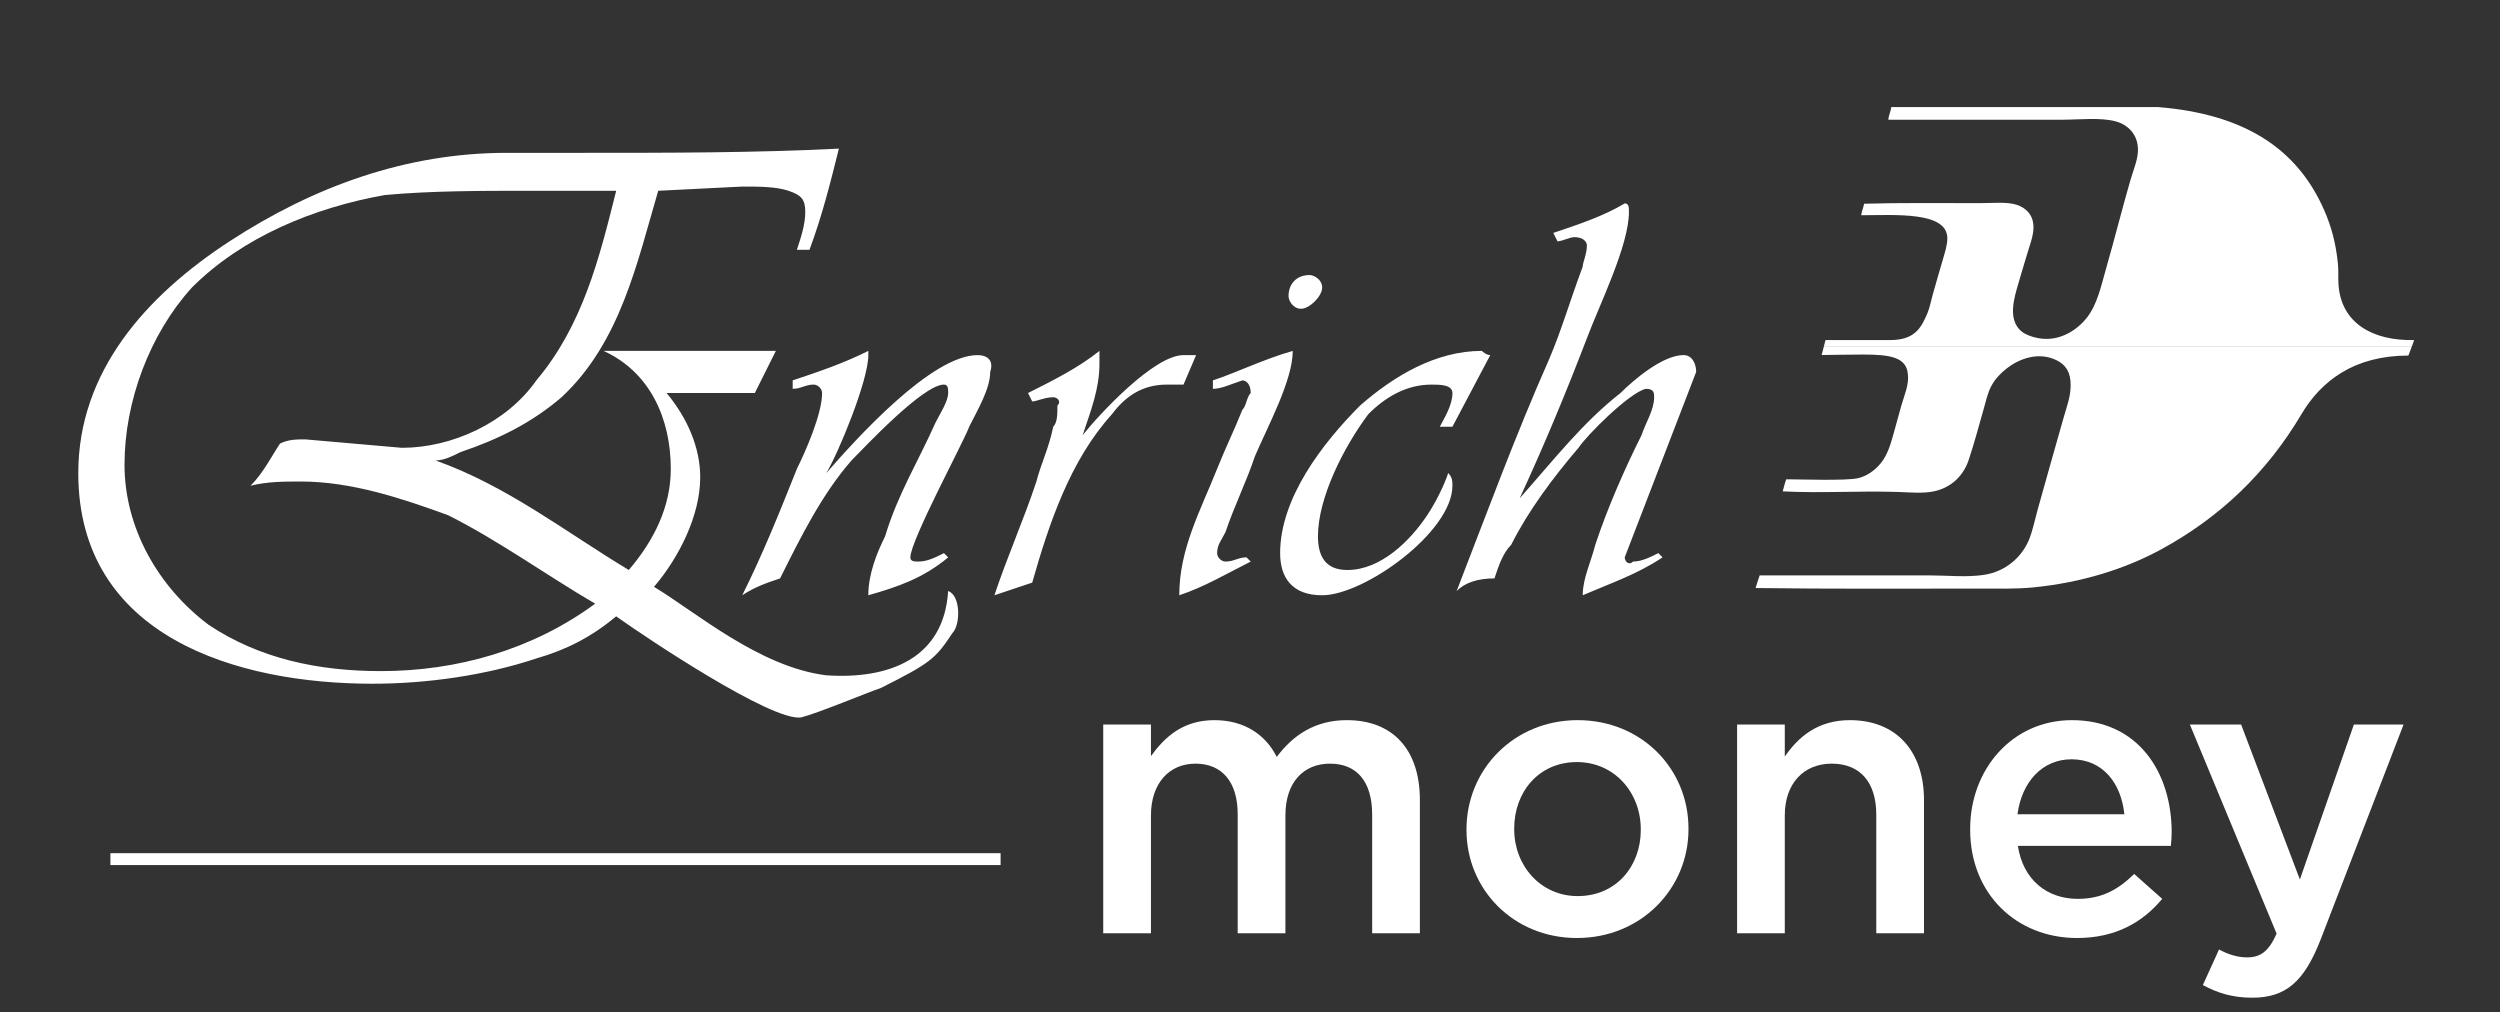 <svg width="163" height="66" viewBox="0 0 163 66" fill="none" xmlns="http://www.w3.org/2000/svg">
<rect x="0" y="0" width="163" height="66" fill="#333333" stroke="none"/>
<path fill-rule="evenodd" clip-rule="evenodd" d="M61.821 36.34C60.176 37.712 58.532 38.263 56.614 38.811C56.614 37.438 57.162 36.065 57.71 34.965C58.533 32.219 59.903 30.02 60.998 27.548C61.272 26.998 61.821 26.174 61.821 25.625C61.821 25.35 61.821 25.075 61.546 25.075C60.176 25.075 56.341 29.197 55.518 30.02C53.6 32.218 52.23 34.965 50.861 37.712C50.038 37.987 49.217 38.262 48.395 38.811C49.765 36.064 50.861 33.317 51.957 30.569C52.505 29.47 53.601 26.998 53.601 25.625C53.601 25.35 53.327 25.075 53.053 25.075C52.505 25.075 52.231 25.351 51.683 25.351V24.801C53.327 24.252 54.971 23.702 56.615 22.878V23.153C56.615 24.801 54.697 29.471 53.875 30.845C55.793 28.647 60.725 23.153 63.739 23.153C64.287 23.153 64.835 23.428 64.561 24.252C64.561 25.351 63.739 26.724 63.191 27.823C62.917 28.647 59.355 35.241 59.355 36.34C59.355 36.614 59.629 36.614 59.904 36.614C60.451 36.614 60.998 36.34 61.547 36.065L61.821 36.34V36.34ZM77.164 25.076H76.068C74.424 25.076 73.329 25.9 72.506 26.999C69.766 30.021 68.396 34.142 67.3 37.987L64.835 38.811C65.657 36.34 66.753 33.866 67.574 31.395C67.847 30.296 68.396 29.197 68.67 27.823C68.943 27.548 68.943 26.999 68.943 26.449C69.218 26.174 68.943 25.9 68.67 25.9C68.122 25.9 67.574 26.175 67.3 26.175L67.026 25.625C68.67 24.802 70.314 23.977 71.684 22.879V23.703C71.684 25.351 71.136 26.724 70.588 28.373C71.684 26.999 75.246 23.153 77.164 23.153H77.986L77.164 25.076ZM81.821 29.746C81.273 31.395 80.452 33.043 79.903 34.691C79.629 35.241 79.356 35.515 79.356 36.065C79.356 36.34 79.629 36.614 79.903 36.614C80.452 36.614 80.725 36.34 81.273 36.34L81.548 36.614C79.903 37.438 78.534 38.263 76.889 38.811C76.889 35.79 78.259 33.318 79.355 30.57C79.903 29.197 80.451 28.098 80.999 26.724C81.273 26.449 81.273 25.9 81.547 25.625C81.547 25.076 81.273 24.802 80.999 24.802C80.177 25.077 79.628 25.351 79.081 25.351V24.802C80.724 24.252 82.369 23.428 84.287 22.879C84.288 24.802 82.642 27.823 81.821 29.746V29.746ZM84.835 20.131C84.288 20.131 84.013 19.582 84.013 19.307C84.013 18.482 84.561 17.933 85.384 17.933C85.657 17.933 86.205 18.208 86.205 18.757C86.205 19.307 85.384 20.131 84.835 20.131ZM94.698 27.823H93.877C94.151 27.274 94.698 26.449 94.698 25.625C94.698 25.076 93.877 25.076 93.329 25.076C91.685 25.076 90.316 25.9 89.219 26.999C87.574 29.197 85.93 32.492 85.93 34.966C85.93 36.34 86.479 37.164 87.848 37.164C90.04 37.164 91.958 35.241 93.054 33.591C93.602 32.768 94.15 31.669 94.423 30.845C94.698 31.12 94.698 31.395 94.698 31.669C94.698 34.69 88.944 38.811 86.205 38.811C84.287 38.811 83.465 37.712 83.465 36.065C83.465 32.492 86.205 28.922 88.67 26.449C90.862 24.527 93.602 22.878 96.616 22.878C96.616 22.878 96.89 23.153 97.165 23.153L94.698 27.823V27.823ZM108.398 36.34C106.755 37.438 105.111 37.987 103.193 38.811C103.193 37.712 103.74 36.614 104.015 35.514C104.836 33.043 105.932 30.569 107.028 28.372C107.302 27.548 107.85 26.724 107.85 25.9C107.85 25.625 107.85 25.351 107.302 25.351C106.207 25.625 103.466 28.372 102.918 29.197C101.275 31.119 99.63 33.318 98.534 35.514C97.986 36.064 97.712 36.888 97.438 37.712C96.343 37.712 95.52 37.987 94.973 38.536C96.89 33.591 98.809 28.372 101.001 23.427C101.822 21.504 102.37 19.581 103.193 17.384C103.193 17.109 103.466 16.559 103.466 16.01C103.466 15.735 103.193 15.461 102.644 15.461C102.37 15.461 101.822 15.735 101.548 15.735L101.275 15.185C102.918 14.636 104.562 14.087 105.932 13.262C106.207 13.262 106.207 13.537 106.207 13.812C106.207 16.009 104.288 19.855 103.466 22.053C102.097 25.624 100.727 28.921 99.083 32.491C101.275 30.02 103.193 27.547 105.658 25.624C106.48 24.8 108.398 23.151 109.768 23.151C110.316 23.151 110.59 23.701 110.59 24.25L105.932 36.338C105.932 36.612 106.207 36.887 106.48 36.612C107.028 36.612 107.576 36.338 108.124 36.063L108.398 36.34V36.34Z" fill="white"/>
<path fill-rule="evenodd" clip-rule="evenodd" d="M52.778 16.285H51.956C52.23 15.461 52.504 14.637 52.504 13.813C52.504 12.989 52.23 12.714 51.409 12.439C50.586 12.164 49.49 12.164 48.395 12.164L42.915 12.439C41.545 17.109 40.449 22.329 36.613 25.9C34.695 27.548 32.503 28.646 30.037 29.471C29.489 29.746 28.941 30.021 28.393 30.021C33.051 31.669 36.887 34.691 40.997 37.164C42.64 35.241 43.736 33.043 43.736 30.57C43.736 27.274 42.367 24.252 39.352 22.878H50.586L49.215 25.625H43.462C44.832 27.273 45.654 29.197 45.654 31.119C45.654 33.591 44.284 36.339 42.64 38.262C45.38 39.91 49.49 43.481 53.873 44.031C57.983 44.305 61.545 42.932 61.819 38.536C62.641 38.811 62.641 40.733 62.093 41.284C60.996 42.931 60.723 43.206 57.435 44.855C56.613 45.13 53.325 46.502 52.229 46.777C50.312 47.052 42.092 41.557 40.174 40.185C38.53 41.557 36.886 42.381 34.968 42.931C31.68 44.03 27.844 44.579 24.283 44.579C15.515 44.579 5.104 41.557 5.104 30.844C5.104 24.25 9.488 19.306 14.967 15.734C20.447 12.163 26.475 9.965 33.051 9.965H37.983C43.736 9.965 49.216 9.965 54.696 9.69C54.148 11.889 53.6 14.087 52.778 16.285V16.285ZM34.421 12.439C31.407 12.439 28.119 12.439 25.105 12.714C20.447 13.538 15.789 15.461 12.502 18.758C9.762 21.779 8.118 26.175 8.118 30.296C8.118 34.416 10.31 38.263 13.598 40.735C16.886 42.932 20.722 43.756 24.831 43.756C29.763 43.756 34.695 42.382 38.805 39.36C35.517 37.438 32.503 35.24 29.215 33.591C26.202 32.492 22.914 31.395 19.626 31.395C18.53 31.395 17.434 31.395 16.338 31.669C17.16 30.845 17.707 29.746 18.256 28.922C18.803 28.647 19.351 28.647 19.899 28.647L26.202 29.197C29.49 29.197 33.051 27.548 34.969 24.802C37.983 21.23 39.079 16.835 40.175 12.439H34.421V12.439Z" fill="white"/>
<path fill-rule="evenodd" clip-rule="evenodd" d="M65.239 56.402H7.199V55.628H65.239V56.402Z" fill="white"/>
<g clip-path="url(#clip0_19329_24551)">
<path d="M118.922 22.566L118.771 23.148C118.771 23.148 120.675 23.116 121.443 23.116C123.2 23.114 124.27 23.276 124.388 24.349C124.492 25.071 124.158 25.766 123.965 26.448C123.779 27.111 123.61 27.746 123.427 28.399C123.234 29.089 123.025 29.697 122.658 30.162C122.239 30.69 121.704 31.041 121.157 31.175C120.403 31.36 117.321 31.25 116.463 31.25C116.367 31.493 116.309 31.775 116.232 32.037C118.731 32.165 121.139 31.996 123.696 32.074C124.526 32.1 125.349 32.188 126.081 32.037C127.197 31.808 128.004 31.038 128.351 30.011C128.694 29 129.005 27.822 129.313 26.749C129.482 26.161 129.59 25.606 129.851 25.136C130.1 24.689 130.429 24.34 130.852 24.011C131.626 23.409 132.888 22.902 134.084 23.486C134.673 23.773 135.015 24.25 135.007 25.136C135 25.898 134.745 26.526 134.546 27.236C133.95 29.358 133.424 31.161 132.853 33.238C132.665 33.919 132.52 34.65 132.276 35.225C131.801 36.343 130.757 37.258 129.39 37.476C128.245 37.658 126.942 37.514 125.735 37.514H114.732C114.732 37.514 114.544 38.056 114.463 38.339C119.292 38.407 124.269 38.376 128.967 38.376C130.247 38.376 131.432 38.41 132.545 38.301C135.737 37.989 138.562 37.092 140.894 35.826C144.77 33.721 147.816 30.784 150.05 27.012C151.337 24.838 153.488 23.183 157.025 23.183C157.126 22.913 157.178 22.795 157.261 22.566H118.922V22.566Z" fill="white"/>
<path d="M157.404 22.172C154.694 22.233 152.668 21.068 152.474 18.61C152.434 18.114 152.478 17.65 152.435 17.222C152.302 15.863 152.01 14.793 151.55 13.733C149.785 9.668 146.301 7.429 140.701 6.982H123.311C123.278 7.287 123.142 7.492 123.119 7.807H134.353C135.579 7.807 136.941 7.64 137.969 7.919C138.633 8.1 139.444 8.699 139.393 9.869C139.367 10.469 139.087 11.108 138.892 11.783C138.354 13.649 137.892 15.499 137.354 17.372C137.003 18.588 136.755 19.885 136.007 20.785C135.329 21.6 134.101 22.398 132.621 21.985C132.083 21.834 131.746 21.644 131.506 21.273C130.926 20.376 131.459 18.996 131.737 18.009C131.889 17.468 132.055 16.966 132.198 16.471C132.335 15.995 132.571 15.424 132.582 14.858C132.602 13.988 132.05 13.54 131.506 13.358C130.861 13.143 129.93 13.245 129.082 13.245C126.605 13.245 123.934 13.215 121.541 13.283C121.49 13.545 121.391 13.761 121.349 14.033C123.503 14.033 126.966 13.762 126.966 15.534C126.971 15.947 126.822 16.41 126.696 16.846C126.467 17.645 126.227 18.436 126.004 19.247C125.891 19.658 125.814 20.082 125.658 20.447C125.248 21.41 124.815 22.172 123.234 22.172H119.022L118.922 22.566H157.261C157.32 22.39 157.352 22.305 157.403 22.172" fill="white"/>
</g>
<path d="M71.931 60.848H75.042V53.166C75.042 51.078 76.225 49.79 77.947 49.79C79.67 49.79 80.698 50.975 80.698 53.089V60.848H83.809V53.166C83.809 50.975 85.017 49.79 86.714 49.79C88.463 49.79 89.465 50.95 89.465 53.115V60.848H92.576V52.161C92.576 48.836 90.776 46.954 87.82 46.954C85.763 46.954 84.323 47.908 83.243 49.351C82.524 47.908 81.135 46.954 79.181 46.954C77.099 46.954 75.916 48.088 75.042 49.3V47.238H71.931V60.848Z" fill="white"/>
<path d="M102.814 61.158C107.004 61.158 110.089 57.935 110.089 54.069V54.017C110.089 50.125 107.03 46.954 102.865 46.954C98.7 46.954 95.615 50.176 95.615 54.069V54.12C95.615 57.987 98.674 61.158 102.814 61.158ZM102.865 58.425C100.448 58.425 98.726 56.44 98.726 54.069V54.017C98.726 51.646 100.32 49.687 102.814 49.687C105.256 49.687 106.979 51.671 106.979 54.069V54.12C106.979 56.466 105.385 58.425 102.865 58.425Z" fill="white"/>
<path d="M113.258 60.848H116.368V53.166C116.368 51.053 117.628 49.79 119.428 49.79C121.279 49.79 122.333 51.001 122.333 53.115V60.848H125.444V52.161C125.444 49.016 123.67 46.954 120.611 46.954C118.502 46.954 117.243 48.062 116.368 49.326V47.238H113.258V60.848Z" fill="white"/>
<path d="M135.422 61.158C137.916 61.158 139.69 60.152 140.976 58.606L139.15 56.982C138.071 58.038 136.991 58.606 135.474 58.606C133.468 58.606 131.9 57.368 131.566 55.151H141.541C141.567 54.842 141.593 54.559 141.593 54.275C141.593 50.357 139.407 46.954 135.088 46.954C131.206 46.954 128.455 50.151 128.455 54.043V54.094C128.455 58.296 131.489 61.158 135.422 61.158ZM131.54 53.089C131.823 50.975 133.16 49.506 135.062 49.506C137.119 49.506 138.302 51.078 138.508 53.089H131.54Z" fill="white"/>
<path d="M149.952 57.343L146.121 47.238H142.779L148.435 60.874C147.921 62.034 147.381 62.421 146.507 62.421C145.864 62.421 145.247 62.215 144.681 61.905L143.627 64.225C144.578 64.741 145.555 65.05 146.841 65.05C149.026 65.05 150.234 64.019 151.314 61.235L156.713 47.238H153.474L149.952 57.343Z" fill="white"/>
<defs>
<clipPath id="clip0_19329_24551">
<rect width="43.964" height="44.08" fill="white" transform="translate(114.023 0.915)"/>
</clipPath>
</defs>
</svg>
